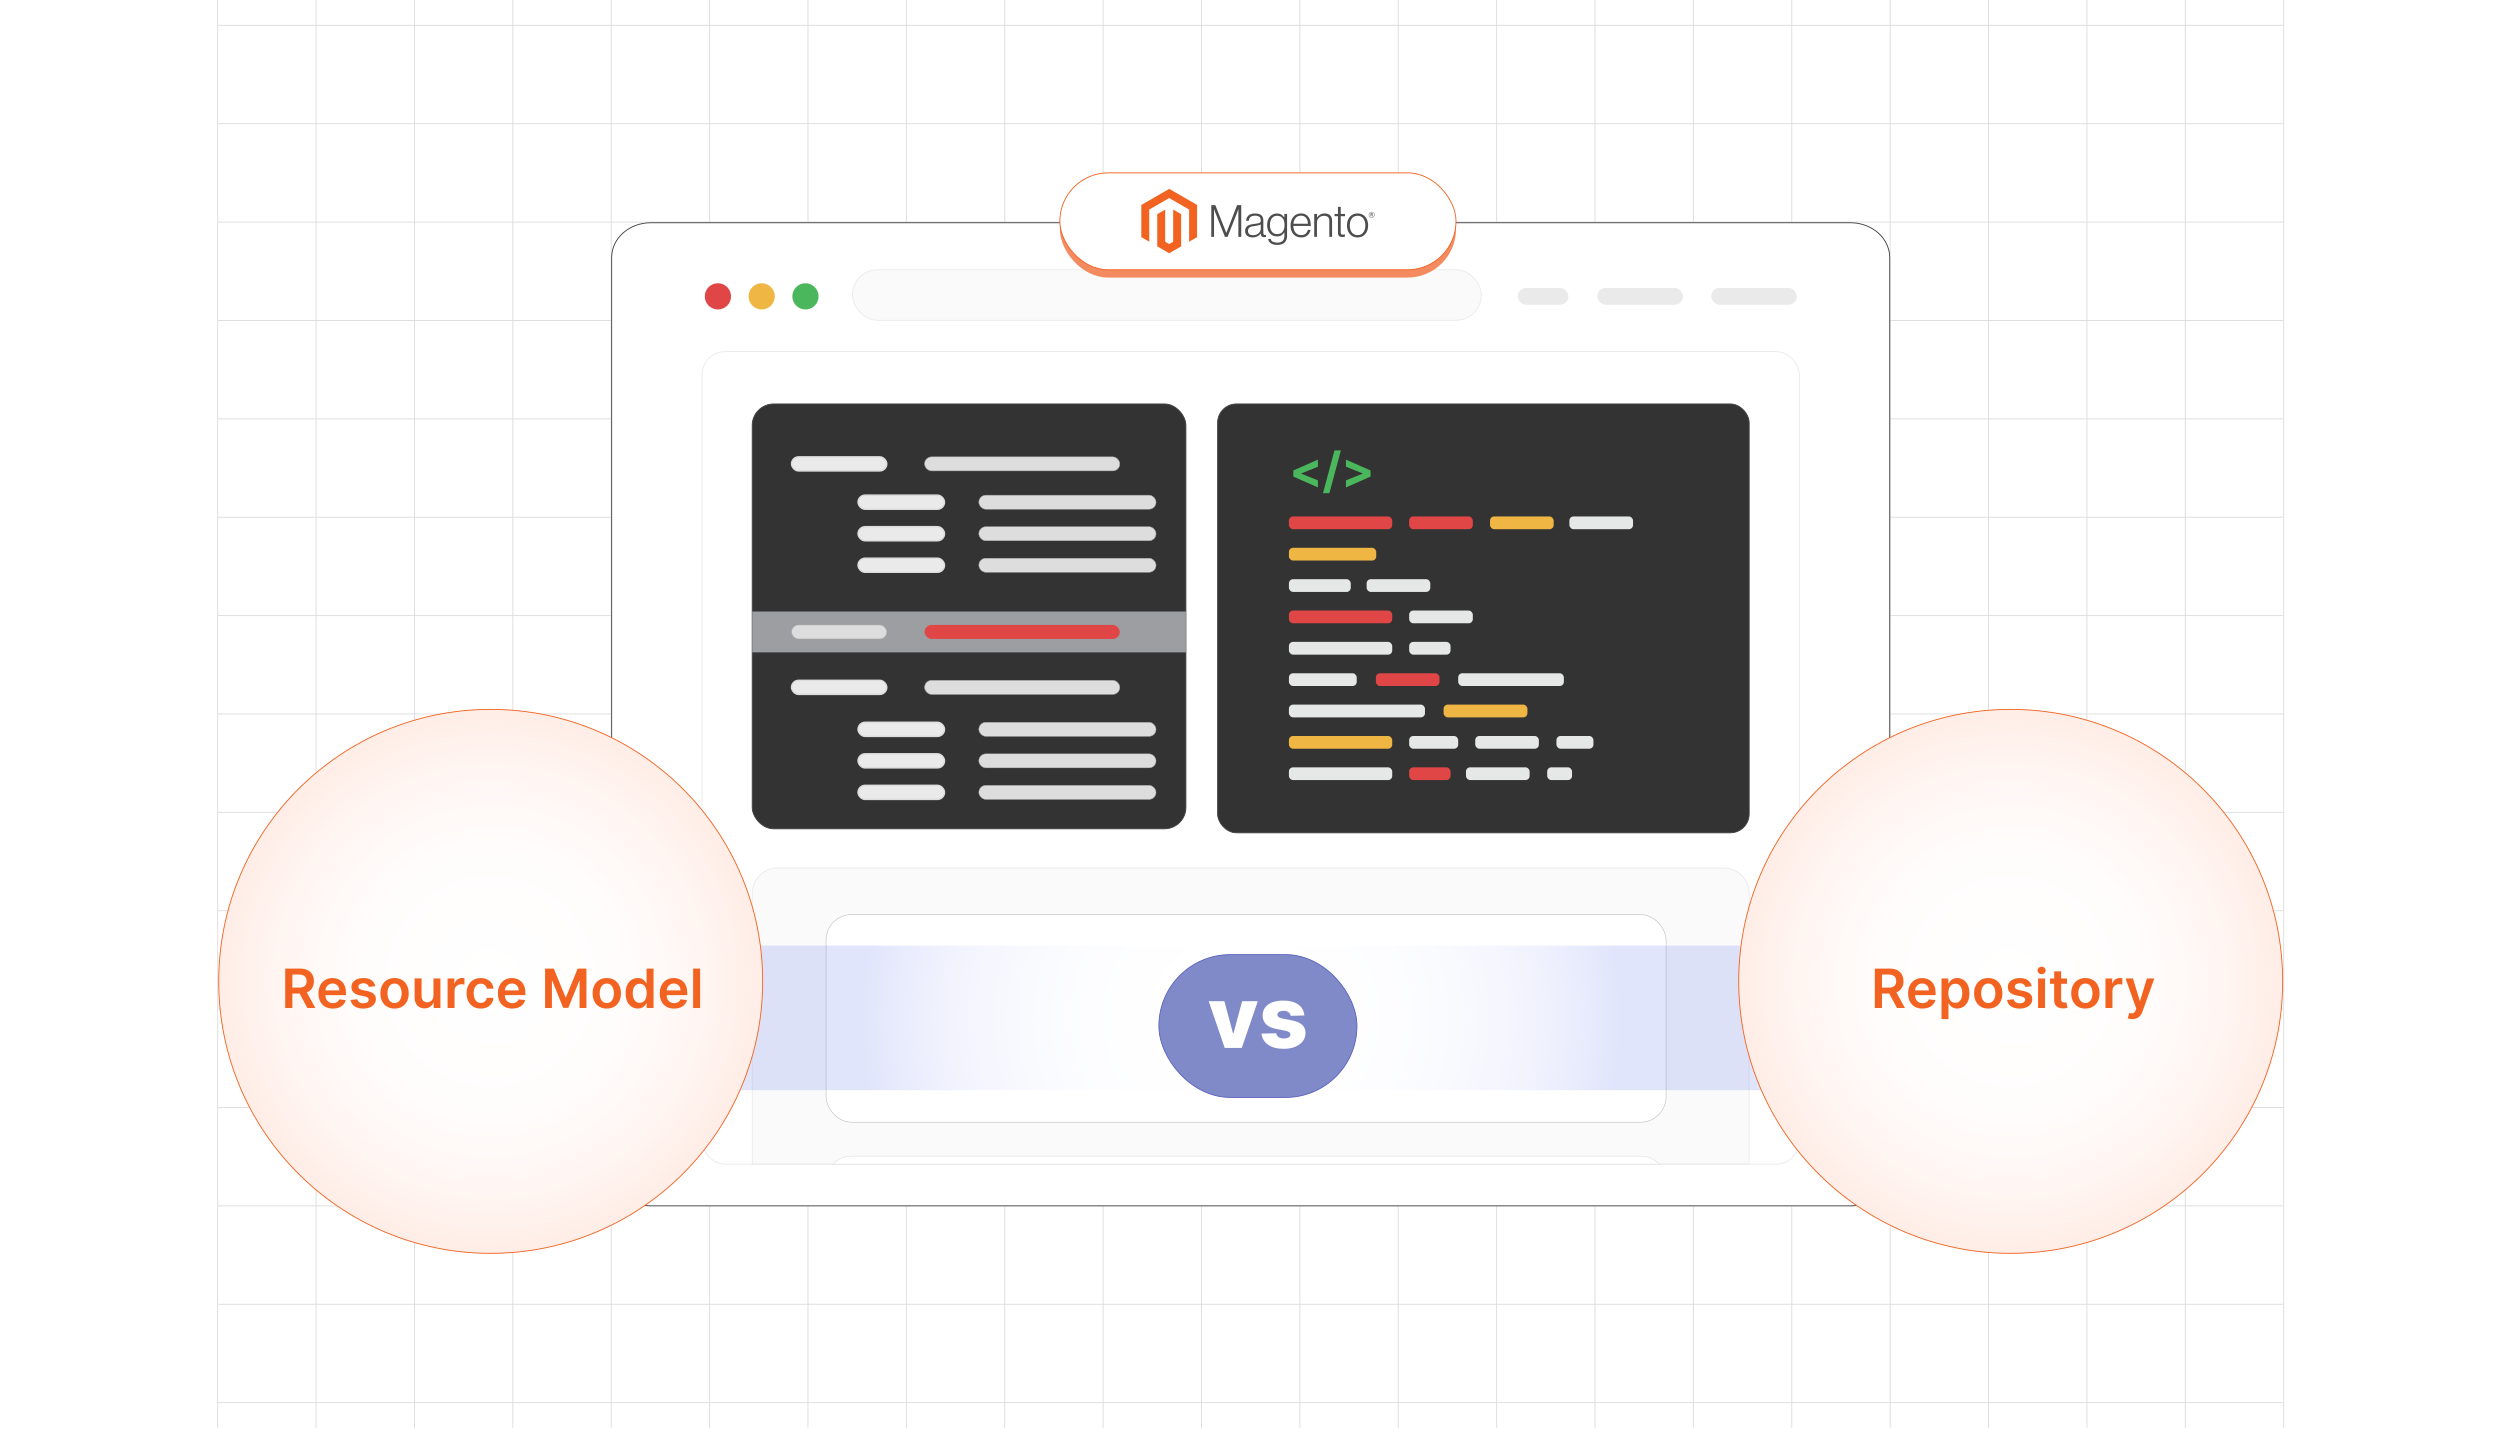 <?xml version="1.0" encoding="UTF-8"?><svg id="Layer_1" xmlns="http://www.w3.org/2000/svg" xmlns:xlink="http://www.w3.org/1999/xlink" viewBox="0 0 350 200"><defs><clipPath id="clippath"><rect y="-.106" width="350" height="200" fill="none" stroke-width="0"/></clipPath><clipPath id="clippath-1"><rect x="-78" y="-1.2" width="506" height="202.4" fill="none" stroke-width="0"/></clipPath><radialGradient id="radial-gradient" cx="181.673" cy="142.504" fx="181.673" fy="142.504" r="50.777" gradientTransform="translate(-16.989) scale(1.05 1)" gradientUnits="userSpaceOnUse"><stop offset="0" stop-color="#fff"/><stop offset=".261" stop-color="#fcfcfe"/><stop offset=".428" stop-color="#f3f5fd"/><stop offset=".568" stop-color="#e4e8fb"/><stop offset=".694" stop-color="#d0d6f9"/><stop offset=".809" stop-color="#b5bef6"/><stop offset=".916" stop-color="#94a2f2"/><stop offset="1" stop-color="#7587ef"/></radialGradient><radialGradient id="radial-gradient-2" cx="68.698" cy="137.391" fx="68.698" fy="137.391" r="38.077" gradientUnits="userSpaceOnUse"><stop offset="0" stop-color="#fff"/><stop offset=".466" stop-color="#fffdfc"/><stop offset=".763" stop-color="#fff6f3"/><stop offset="1" stop-color="#ffede6"/></radialGradient><radialGradient id="radial-gradient-3" cx="281.496" fx="281.496" xlink:href="#radial-gradient-2"/><filter id="drop-shadow-1" filterUnits="userSpaceOnUse"><feOffset dx="1.012" dy="1.012"/><feGaussianBlur result="blur" stdDeviation="1.518"/><feFlood flood-color="#333" flood-opacity=".07"/><feComposite in2="blur" operator="in"/><feComposite in="SourceGraphic"/></filter><filter id="drop-shadow-2" filterUnits="userSpaceOnUse"><feOffset dx="1.012" dy="1.012"/><feGaussianBlur result="blur-2" stdDeviation="1.518"/><feFlood flood-color="#333" flood-opacity=".07"/><feComposite in2="blur-2" operator="in"/><feComposite in="SourceGraphic"/></filter></defs><g clip-path="url(#clippath)"><rect width="350" height="200" fill="#fff" stroke-width="0"/><g clip-path="url(#clippath-1)"><rect x="-77.903" y="-1.242" width="506" height="202.4" fill="#fff" stroke-width="0"/><rect x="30.477" y="-10.226" width="289.24" height="220.368" fill="none" stroke="#dbdcdd" stroke-miterlimit="10" stroke-width=".127"/><line x1="30.479" y1="196.37" x2="319.717" y2="196.37" fill="none" stroke="#dbdcdd" stroke-miterlimit="10" stroke-width=".127"/><line x1="30.479" y1="182.597" x2="319.717" y2="182.597" fill="none" stroke="#dbdcdd" stroke-miterlimit="10" stroke-width=".127"/><line x1="30.479" y1="168.823" x2="319.717" y2="168.823" fill="none" stroke="#dbdcdd" stroke-miterlimit="10" stroke-width=".127"/><line x1="30.479" y1="155.05" x2="319.717" y2="155.05" fill="none" stroke="#dbdcdd" stroke-miterlimit="10" stroke-width=".127"/><line x1="30.479" y1="141.277" x2="319.717" y2="141.277" fill="none" stroke="#dbdcdd" stroke-miterlimit="10" stroke-width=".127"/><line x1="30.479" y1="127.504" x2="319.717" y2="127.504" fill="none" stroke="#dbdcdd" stroke-miterlimit="10" stroke-width=".127"/><line x1="30.479" y1="113.731" x2="319.717" y2="113.731" fill="none" stroke="#dbdcdd" stroke-miterlimit="10" stroke-width=".127"/><line x1="30.479" y1="99.957" x2="319.717" y2="99.957" fill="none" stroke="#dbdcdd" stroke-miterlimit="10" stroke-width=".127"/><line x1="30.479" y1="86.184" x2="319.717" y2="86.184" fill="none" stroke="#dbdcdd" stroke-miterlimit="10" stroke-width=".127"/><line x1="30.479" y1="72.411" x2="319.717" y2="72.411" fill="none" stroke="#dbdcdd" stroke-miterlimit="10" stroke-width=".127"/><line x1="30.479" y1="58.638" x2="319.717" y2="58.638" fill="none" stroke="#dbdcdd" stroke-miterlimit="10" stroke-width=".127"/><line x1="30.479" y1="44.864" x2="319.717" y2="44.864" fill="none" stroke="#dbdcdd" stroke-miterlimit="10" stroke-width=".127"/><line x1="30.479" y1="31.091" x2="319.717" y2="31.091" fill="none" stroke="#dbdcdd" stroke-miterlimit="10" stroke-width=".127"/><line x1="30.479" y1="17.318" x2="319.717" y2="17.318" fill="none" stroke="#dbdcdd" stroke-miterlimit="10" stroke-width=".127"/><line x1="30.479" y1="3.545" x2="319.717" y2="3.545" fill="none" stroke="#dbdcdd" stroke-miterlimit="10" stroke-width=".127"/><polyline points="305.943 210.142 305.943 196.368 305.943 182.595 305.943 168.822 305.943 155.048 305.943 141.275 305.943 127.502 305.943 113.728 305.943 99.955 305.943 86.182 305.943 72.409 305.943 58.635 305.943 44.862 305.943 31.089 305.943 17.315 305.943 3.542 305.943 -10.226" fill="none" stroke="#dbdcdd" stroke-miterlimit="10" stroke-width=".127"/><polyline points="292.17 210.142 292.17 196.368 292.17 182.595 292.17 168.822 292.17 155.048 292.17 141.275 292.17 127.502 292.17 113.728 292.17 99.955 292.17 86.182 292.17 72.409 292.17 58.635 292.17 44.862 292.17 31.089 292.17 17.315 292.17 3.542 292.17 -10.226" fill="none" stroke="#dbdcdd" stroke-miterlimit="10" stroke-width=".127"/><polyline points="278.397 210.142 278.397 196.368 278.397 182.595 278.397 168.822 278.397 155.048 278.397 141.275 278.397 127.502 278.397 113.728 278.397 99.955 278.397 86.182 278.397 72.409 278.397 58.635 278.397 44.862 278.397 31.089 278.397 17.315 278.397 3.542 278.397 -10.226" fill="none" stroke="#dbdcdd" stroke-miterlimit="10" stroke-width=".127"/><polyline points="264.623 210.142 264.623 196.368 264.623 182.595 264.623 168.822 264.623 155.048 264.623 141.275 264.623 127.502 264.623 113.728 264.623 99.955 264.623 86.182 264.623 72.409 264.623 58.635 264.623 44.862 264.623 31.089 264.623 17.315 264.623 3.542 264.623 -10.226" fill="none" stroke="#dbdcdd" stroke-miterlimit="10" stroke-width=".127"/><polyline points="250.85 210.142 250.85 196.368 250.85 182.595 250.85 168.822 250.85 155.048 250.85 141.275 250.85 127.502 250.85 113.728 250.85 99.955 250.85 86.182 250.85 72.409 250.85 58.635 250.85 44.862 250.85 31.089 250.85 17.315 250.85 3.542 250.85 -10.226" fill="none" stroke="#dbdcdd" stroke-miterlimit="10" stroke-width=".127"/><polyline points="237.077 210.142 237.077 196.368 237.077 182.595 237.077 168.822 237.077 155.048 237.077 141.275 237.077 127.502 237.077 113.728 237.077 99.955 237.077 86.182 237.077 72.409 237.077 58.635 237.077 44.862 237.077 31.089 237.077 17.315 237.077 3.542 237.077 -10.226" fill="none" stroke="#dbdcdd" stroke-miterlimit="10" stroke-width=".127"/><polyline points="223.304 210.142 223.304 196.368 223.304 182.595 223.304 168.822 223.304 155.048 223.304 141.275 223.304 127.502 223.304 113.728 223.304 99.955 223.304 86.182 223.304 72.409 223.304 58.635 223.304 44.862 223.304 31.089 223.304 17.315 223.304 3.542 223.304 -10.226" fill="none" stroke="#dbdcdd" stroke-miterlimit="10" stroke-width=".127"/><polyline points="209.53 210.142 209.53 196.368 209.53 182.595 209.53 168.822 209.53 155.048 209.53 141.275 209.53 127.502 209.53 113.728 209.53 99.955 209.53 86.182 209.53 72.409 209.53 58.635 209.53 44.862 209.53 31.089 209.53 17.315 209.53 3.542 209.53 -10.226" fill="none" stroke="#dbdcdd" stroke-miterlimit="10" stroke-width=".127"/><polyline points="195.757 210.142 195.757 196.368 195.757 182.595 195.757 168.822 195.757 155.048 195.757 141.275 195.757 127.502 195.757 113.728 195.757 99.955 195.757 86.182 195.757 72.409 195.757 58.635 195.757 44.862 195.757 31.089 195.757 17.315 195.757 3.542 195.757 -10.226" fill="none" stroke="#dbdcdd" stroke-miterlimit="10" stroke-width=".127"/><polyline points="181.984 210.142 181.984 196.368 181.984 182.595 181.984 168.822 181.984 155.048 181.984 141.275 181.984 127.502 181.984 113.728 181.984 99.955 181.984 86.182 181.984 72.409 181.984 58.635 181.984 44.862 181.984 31.089 181.984 17.315 181.984 3.542 181.984 -10.226" fill="none" stroke="#dbdcdd" stroke-miterlimit="10" stroke-width=".127"/><polyline points="168.21 210.142 168.21 196.368 168.21 182.595 168.21 168.822 168.21 155.048 168.21 141.275 168.21 127.502 168.21 113.728 168.21 99.955 168.21 86.182 168.21 72.409 168.21 58.635 168.21 44.862 168.21 31.089 168.21 17.315 168.21 3.542 168.21 -10.226" fill="none" stroke="#dbdcdd" stroke-miterlimit="10" stroke-width=".127"/><polyline points="154.437 210.142 154.437 196.368 154.437 182.595 154.437 168.822 154.437 155.048 154.437 141.275 154.437 127.502 154.437 113.728 154.437 99.955 154.437 86.182 154.437 72.409 154.437 58.635 154.437 44.862 154.437 31.089 154.437 17.315 154.437 3.542 154.437 -10.226" fill="none" stroke="#dbdcdd" stroke-miterlimit="10" stroke-width=".127"/><polyline points="140.664 210.142 140.664 196.368 140.664 182.595 140.664 168.822 140.664 155.048 140.664 141.275 140.664 127.502 140.664 113.728 140.664 99.955 140.664 86.182 140.664 72.409 140.664 58.635 140.664 44.862 140.664 31.089 140.664 17.315 140.664 3.542 140.664 -10.226" fill="none" stroke="#dbdcdd" stroke-miterlimit="10" stroke-width=".127"/><polyline points="126.89 210.142 126.89 196.368 126.89 182.595 126.89 168.822 126.89 155.048 126.89 141.275 126.89 127.502 126.89 113.728 126.89 99.955 126.89 86.182 126.89 72.409 126.89 58.635 126.89 44.862 126.89 31.089 126.89 17.315 126.89 3.542 126.89 -10.226" fill="none" stroke="#dbdcdd" stroke-miterlimit="10" stroke-width=".127"/><polyline points="113.117 210.142 113.117 196.368 113.117 182.595 113.117 168.822 113.117 155.048 113.117 141.275 113.117 127.502 113.117 113.728 113.117 99.955 113.117 86.182 113.117 72.409 113.117 58.635 113.117 44.862 113.117 31.089 113.117 17.315 113.117 3.542 113.117 -10.226" fill="none" stroke="#dbdcdd" stroke-miterlimit="10" stroke-width=".127"/><polyline points="99.344 210.142 99.344 196.368 99.344 182.595 99.344 168.822 99.344 155.048 99.344 141.275 99.344 127.502 99.344 113.728 99.344 99.955 99.344 86.182 99.344 72.409 99.344 58.635 99.344 44.862 99.344 31.089 99.344 17.315 99.344 3.542 99.344 -10.226" fill="none" stroke="#dbdcdd" stroke-miterlimit="10" stroke-width=".127"/><polyline points="85.57 210.142 85.57 196.368 85.57 182.595 85.57 168.822 85.57 155.048 85.57 141.275 85.57 127.502 85.57 113.728 85.57 99.955 85.57 86.182 85.57 72.409 85.57 58.635 85.57 44.862 85.57 31.089 85.57 17.315 85.57 3.542 85.57 -10.226" fill="none" stroke="#dbdcdd" stroke-miterlimit="10" stroke-width=".127"/><polyline points="71.797 210.142 71.797 196.368 71.797 182.595 71.797 168.822 71.797 155.048 71.797 141.275 71.797 127.502 71.797 113.728 71.797 99.955 71.797 86.182 71.797 72.409 71.797 58.635 71.797 44.862 71.797 31.089 71.797 17.315 71.797 3.542 71.797 -10.226" fill="none" stroke="#dbdcdd" stroke-miterlimit="10" stroke-width=".127"/><polyline points="58.024 210.142 58.024 196.368 58.024 182.595 58.024 168.822 58.024 155.048 58.024 141.275 58.024 127.502 58.024 113.728 58.024 99.955 58.024 86.182 58.024 72.409 58.024 58.635 58.024 44.862 58.024 31.089 58.024 17.315 58.024 3.542 58.024 -10.226" fill="none" stroke="#dbdcdd" stroke-miterlimit="10" stroke-width=".127"/><polyline points="44.25 210.142 44.25 196.368 44.25 182.595 44.25 168.822 44.25 155.048 44.25 141.275 44.25 127.502 44.25 113.728 44.25 99.955 44.25 86.182 44.25 72.409 44.25 58.635 44.25 44.862 44.25 31.089 44.25 17.315 44.25 3.542 44.25 -10.226" fill="none" stroke="#dbdcdd" stroke-miterlimit="10" stroke-width=".127"/><path d="M264.562,36.057v127.886c0,.783-.212,1.528-.592,2.186-.893,1.598-2.749,2.687-4.906,2.687H91.121c-3.032,0-5.489-2.178-5.489-4.873V36.057c0-2.695,2.457-4.873,5.489-4.873h167.943c.619,0,1.22.094,1.777.266,1.37.407,2.493,1.285,3.129,2.413.38.658.592,1.402.592,2.194Z" fill="#fff" stroke="#414042" stroke-miterlimit="10" stroke-width=".127"/><circle cx="100.508" cy="41.491" r="1.837" fill="#e04646" stroke-width="0"/><circle cx="106.636" cy="41.491" r="1.837" fill="#efb643" stroke-width="0"/><circle cx="112.764" cy="41.491" r="1.837" fill="#4ab75d" stroke-width="0"/><rect x="212.487" y="40.308" width="7.096" height="2.365" rx="1.183" ry="1.183" fill="#eaeaea" stroke-width="0"/><rect x="223.623" y="40.308" width="11.994" height="2.365" rx="1.183" ry="1.183" fill="#eaeaea" stroke-width="0"/><rect x="239.568" y="40.308" width="11.994" height="2.365" rx="1.183" ry="1.183" fill="#eaeaea" stroke-width="0"/><rect x="170.468" y="56.554" width="74.413" height="60.036" rx="2.635" ry="2.635" fill="#333" stroke="#414042" stroke-miterlimit="10" stroke-width=".127"/><rect x="180.448" y="72.304" width="14.464" height="1.786" rx=".581" ry=".581" fill="#e04646" stroke-width="0"/><rect x="197.283" y="72.304" width="8.911" height="1.786" rx=".581" ry=".581" fill="#e04646" stroke-width="0"/><rect x="208.603" y="72.304" width="8.911" height="1.786" rx=".581" ry=".581" fill="#efb643" stroke-width="0"/><rect x="219.714" y="72.304" width="8.911" height="1.786" rx=".581" ry=".581" fill="#e6e7e7" stroke-width="0"/><rect x="180.448" y="76.694" width="12.227" height="1.786" rx=".581" ry=".581" fill="#efb643" stroke-width="0"/><rect x="180.448" y="81.084" width="8.658" height="1.786" rx=".581" ry=".581" fill="#e6e7e7" stroke-width="0"/><rect x="191.328" y="81.084" width="8.911" height="1.786" rx=".581" ry=".581" fill="#e6e7e7" stroke-width="0"/><rect x="180.448" y="85.475" width="14.464" height="1.786" rx=".581" ry=".581" fill="#e04646" stroke-width="0"/><rect x="197.283" y="85.475" width="8.911" height="1.786" rx=".581" ry=".581" fill="#e6e7e7" stroke-width="0"/><rect x="180.448" y="89.865" width="14.464" height="1.786" rx=".581" ry=".581" fill="#e6e7e7" stroke-width="0"/><rect x="197.283" y="89.865" width="5.793" height="1.786" rx=".581" ry=".581" fill="#e6e7e7" stroke-width="0"/><rect x="180.448" y="94.255" width="9.495" height="1.786" rx=".581" ry=".581" fill="#e6e7e7" stroke-width="0"/><rect x="192.623" y="94.255" width="8.911" height="1.786" rx=".581" ry=".581" fill="#e04646" stroke-width="0"/><rect x="204.148" y="94.255" width="14.793" height="1.786" rx=".581" ry=".581" fill="#e6e7e7" stroke-width="0"/><rect x="180.448" y="98.646" width="19.05" height="1.786" rx=".581" ry=".581" fill="#e6e7e7" stroke-width="0"/><rect x="202.103" y="98.646" width="11.737" height="1.786" rx=".581" ry=".581" fill="#efb643" stroke-width="0"/><rect x="180.448" y="103.036" width="14.464" height="1.786" rx=".581" ry=".581" fill="#efb643" stroke-width="0"/><rect x="197.283" y="103.036" width="6.865" height="1.786" rx=".581" ry=".581" fill="#e6e7e7" stroke-width="0"/><rect x="206.532" y="103.036" width="8.911" height="1.786" rx=".581" ry=".581" fill="#e6e7e7" stroke-width="0"/><rect x="217.901" y="103.036" width="5.182" height="1.786" rx=".581" ry=".581" fill="#e6e7e7" stroke-width="0"/><rect x="180.448" y="107.426" width="14.464" height="1.786" rx=".581" ry=".581" fill="#e6e7e7" stroke-width="0"/><rect x="197.283" y="107.426" width="5.793" height="1.786" rx=".581" ry=".581" fill="#e04646" stroke-width="0"/><rect x="205.237" y="107.426" width="8.911" height="1.786" rx=".581" ry=".581" fill="#e6e7e7" stroke-width="0"/><rect x="216.607" y="107.426" width="3.479" height="1.786" rx=".581" ry=".581" fill="#e6e7e7" stroke-width="0"/><path d="M181.067,66.724v-.86l3.442-1.516v.99l-2.356.946.032-.051v.122l-.032-.051,2.356.946v.99l-3.442-1.516Z" fill="#4ab75d" stroke-width="0"/><path d="M187.726,63.054l-1.614,5.995h-.896l1.613-5.995h.897Z" fill="#4ab75d" stroke-width="0"/><path d="M191.874,66.724l-3.442,1.516v-.99l2.357-.946-.032.051v-.122l.032.051-2.357-.946v-.99l3.442,1.516v.86Z" fill="#4ab75d" stroke-width="0"/><rect x="105.311" y="56.554" width="60.714" height="59.479" rx="3.008" ry="3.008" fill="#333" stroke="#414042" stroke-miterlimit="10" stroke-width=".127"/><rect x="105.311" y="85.613" width="60.714" height="5.721" fill="#9c9ea1" stroke-width="0"/><rect x="110.82" y="63.962" width="13.323" height="1.963" rx=".982" ry=".982" fill="#eaeaea" stroke="#ddd" stroke-miterlimit="10" stroke-width=".214"/><rect x="129.444" y="63.962" width="27.325" height="1.963" rx=".982" ry=".982" fill="#ddd" stroke="#aaa" stroke-miterlimit="10" stroke-width=".068"/><rect x="110.82" y="95.248" width="13.323" height="1.963" rx=".982" ry=".982" fill="#eaeaea" stroke="#ddd" stroke-miterlimit="10" stroke-width=".214"/><rect x="129.444" y="95.248" width="27.325" height="1.963" rx=".982" ry=".982" fill="#ddd" stroke="#aaa" stroke-miterlimit="10" stroke-width=".068"/><rect x="110.82" y="87.492" width="13.323" height="1.963" rx=".982" ry=".982" fill="#ddd" stroke="#aaa" stroke-miterlimit="10" stroke-width=".064"/><rect x="129.444" y="87.492" width="27.325" height="1.963" rx=".982" ry=".982" fill="#e04646" stroke-width="0"/><rect x="120.132" y="69.326" width="12.094" height="1.963" rx=".982" ry=".982" fill="#eaeaea" stroke="#ddd" stroke-miterlimit="10" stroke-width=".214"/><rect x="137.039" y="69.326" width="24.805" height="1.963" rx=".982" ry=".982" fill="#ddd" stroke="#aaa" stroke-miterlimit="10" stroke-width=".064"/><rect x="120.132" y="73.74" width="12.094" height="1.963" rx=".982" ry=".982" fill="#eaeaea" stroke="#ddd" stroke-miterlimit="10" stroke-width=".214"/><rect x="137.039" y="73.74" width="24.805" height="1.963" rx=".982" ry=".982" fill="#ddd" stroke="#aaa" stroke-miterlimit="10" stroke-width=".064"/><rect x="120.132" y="78.153" width="12.094" height="1.963" rx=".982" ry=".982" fill="#eaeaea" stroke="#ddd" stroke-miterlimit="10" stroke-width=".214"/><rect x="137.039" y="78.153" width="24.805" height="1.963" rx=".982" ry=".982" fill="#ddd" stroke="#aaa" stroke-miterlimit="10" stroke-width=".064"/><rect x="120.132" y="101.125" width="12.094" height="1.963" rx=".982" ry=".982" fill="#eaeaea" stroke="#ddd" stroke-miterlimit="10" stroke-width=".214"/><rect x="137.039" y="101.125" width="24.805" height="1.963" rx=".982" ry=".982" fill="#ddd" stroke="#aaa" stroke-miterlimit="10" stroke-width=".064"/><rect x="120.132" y="105.538" width="12.094" height="1.963" rx=".982" ry=".982" fill="#eaeaea" stroke="#ddd" stroke-miterlimit="10" stroke-width=".214"/><rect x="137.039" y="105.538" width="24.805" height="1.963" rx=".982" ry=".982" fill="#ddd" stroke="#aaa" stroke-miterlimit="10" stroke-width=".064"/><rect x="120.132" y="109.951" width="12.094" height="1.963" rx=".982" ry=".982" fill="#eaeaea" stroke="#ddd" stroke-miterlimit="10" stroke-width=".214"/><rect x="137.039" y="109.951" width="24.805" height="1.963" rx=".982" ry=".982" fill="#ddd" stroke="#aaa" stroke-miterlimit="10" stroke-width=".064"/><path d="M244.879,125.079v37.909H105.315v-37.909c0-1.97,1.589-3.559,3.559-3.559h132.445c1.97,0,3.559,1.589,3.559,3.559Z" fill="#fafafa" stroke="#eaeaea" stroke-miterlimit="10" stroke-width=".127"/><rect x="115.65" y="128.043" width="117.6" height="29.064" rx="3.559" ry="3.559" fill="#fff" stroke="#b1b3b5" stroke-miterlimit="10" stroke-width=".071"/><path d="M232.284,162.988h-115.67c.027-.035.053-.062.08-.089.639-.648,1.536-1.047,2.512-1.047h110.487c1.021,0,1.953.435,2.592,1.136Z" fill="#fff" stroke="#b1b3b5" stroke-miterlimit="10" stroke-width=".035"/><rect x="98.276" y="49.226" width="153.641" height="113.762" rx="3.248" ry="3.248" fill="none" stroke="#eaeaea" stroke-miterlimit="10" stroke-width=".127"/><rect x="119.34" y="37.762" width="88.044" height="7.084" rx="3.542" ry="3.542" fill="#fafafa" stroke="#eaeaea" stroke-miterlimit="10" stroke-width=".127"/><rect x="99.1" y="132.384" width="149.27" height="20.24" fill="url(#radial-gradient)" opacity=".22" stroke-width="0"/><circle cx="68.698" cy="137.391" r="38.077" fill="url(#radial-gradient-2)" stroke="#f26322" stroke-miterlimit="10" stroke-width=".127"/><path d="M39.93,141.121v-5.52h2.07c.424,0,.78.074,1.069.221.289.147.507.353.655.619.148.265.223.573.223.926,0,.354-.075.661-.225.92s-.371.46-.662.601-.649.211-1.073.211h-1.475v-.83h1.34c.248,0,.451-.035.609-.104.158-.069.275-.17.352-.304.076-.134.114-.299.114-.495s-.039-.364-.116-.503-.195-.245-.353-.318-.362-.109-.612-.109h-.916v4.685h-1ZM42.782,138.62l1.367,2.502h-1.116l-1.342-2.502h1.091Z" fill="#f26322" stroke-width="0"/><path d="M46.598,141.202c-.415,0-.773-.087-1.074-.26-.301-.173-.533-.419-.694-.739-.162-.319-.243-.695-.243-1.128,0-.426.082-.8.244-1.123.163-.322.39-.574.683-.754.293-.181.637-.271,1.032-.271.255,0,.497.041.724.123.227.082.428.208.604.379.175.17.313.388.414.651s.151.576.151.939v.299h-3.393v-.658h2.458c-.002-.186-.042-.353-.121-.5s-.19-.262-.331-.346c-.141-.085-.305-.127-.492-.127-.199,0-.374.048-.525.144s-.269.222-.352.377c-.084.155-.126.326-.128.511v.574c0,.241.044.447.132.619.088.172.211.303.369.394s.343.136.555.136c.142,0,.271-.02.385-.06.115-.041.215-.1.299-.179s.148-.177.191-.294l.911.102c-.058.241-.167.451-.328.629s-.366.317-.616.415c-.25.098-.536.147-.857.147Z" fill="#f26322" stroke-width="0"/><path d="M52.536,138.075l-.89.097c-.025-.09-.068-.174-.13-.253s-.145-.143-.249-.191c-.104-.048-.232-.073-.383-.073-.203,0-.373.044-.511.132-.137.088-.205.202-.204.342-.002.12.043.218.134.293.09.076.241.138.451.186l.707.151c.392.085.683.219.875.402s.288.423.29.72c-.002.26-.078.49-.228.689-.15.199-.358.353-.624.465-.266.111-.571.168-.916.168-.507,0-.915-.106-1.224-.32-.309-.213-.493-.51-.553-.891l.952-.092c.043.187.135.328.275.423s.322.143.547.143c.231,0,.418-.048.559-.143s.211-.213.211-.353c0-.119-.045-.216-.136-.294-.09-.077-.231-.136-.421-.178l-.707-.148c-.397-.083-.691-.222-.881-.419s-.285-.446-.283-.748c-.002-.255.068-.477.209-.664.141-.188.337-.334.59-.437.252-.103.544-.155.875-.155.485,0,.867.103,1.147.31.28.206.453.486.519.838Z" fill="#f26322" stroke-width="0"/><path d="M55.237,141.202c-.404,0-.754-.089-1.051-.267-.296-.178-.526-.427-.689-.747s-.244-.693-.244-1.121.082-.802.244-1.124.392-.571.689-.75c.297-.178.647-.267,1.051-.267s.755.089,1.051.267c.296.178.526.428.689.75s.244.696.244,1.124-.082.801-.244,1.121-.392.569-.689.747-.647.267-1.051.267ZM55.242,140.421c.219,0,.402-.06.55-.182.147-.121.257-.284.33-.489.073-.205.109-.433.109-.685,0-.253-.037-.483-.109-.689s-.183-.37-.33-.492c-.147-.122-.331-.183-.55-.183-.225,0-.411.061-.559.183-.148.123-.259.287-.332.492s-.109.435-.109.689c0,.252.037.48.109.685.073.205.183.368.332.489.148.122.335.182.559.182Z" fill="#f26322" stroke-width="0"/><path d="M60.684,139.38v-2.399h.976v4.14h-.946v-.736h-.043c-.093.232-.247.421-.46.569s-.475.221-.786.221c-.272,0-.511-.06-.718-.182-.207-.122-.37-.298-.486-.531-.117-.232-.175-.514-.175-.845v-2.636h.976v2.485c0,.262.072.471.216.625.144.155.332.232.566.232.144,0,.283-.035.417-.105.135-.07.246-.175.333-.314.087-.139.131-.314.131-.524Z" fill="#f26322" stroke-width="0"/><path d="M62.662,141.121v-4.14h.946v.69h.043c.075-.239.205-.423.389-.554s.395-.195.632-.195c.054,0,.114.002.182.007.067.004.123.011.169.02v.897c-.041-.014-.106-.027-.195-.039s-.175-.018-.257-.018c-.178,0-.337.039-.478.115s-.252.182-.333.316c-.081.135-.121.29-.121.466v2.434h-.976Z" fill="#f26322" stroke-width="0"/><path d="M67.306,141.202c-.413,0-.768-.091-1.063-.273-.295-.182-.522-.433-.682-.753s-.239-.69-.239-1.109c0-.42.081-.792.243-1.115.162-.322.391-.574.686-.754.295-.181.645-.271,1.05-.271.336,0,.634.061.894.185s.467.296.621.52c.155.224.243.485.264.783h-.933c-.038-.2-.127-.366-.268-.5s-.329-.201-.565-.201c-.2,0-.375.053-.526.16s-.268.26-.352.46c-.084.2-.126.439-.126.717,0,.282.042.524.124.726s.199.358.349.466c.15.109.327.163.53.163.144,0,.273-.027.387-.082.114-.055.209-.134.287-.239.077-.104.13-.231.159-.38h.933c-.023.293-.109.552-.259.778-.149.225-.352.401-.609.528-.257.127-.559.19-.906.19Z" fill="#f26322" stroke-width="0"/><path d="M71.715,141.202c-.415,0-.773-.087-1.074-.26-.301-.173-.533-.419-.694-.739-.162-.319-.243-.695-.243-1.128,0-.426.082-.8.244-1.123.163-.322.39-.574.683-.754.293-.181.637-.271,1.032-.271.255,0,.497.041.724.123.227.082.428.208.604.379.175.17.313.388.414.651s.151.576.151.939v.299h-3.393v-.658h2.458c-.002-.186-.042-.353-.121-.5s-.19-.262-.331-.346c-.141-.085-.305-.127-.492-.127-.199,0-.374.048-.525.144s-.269.222-.352.377c-.084.155-.126.326-.128.511v.574c0,.241.044.447.132.619.088.172.211.303.369.394s.343.136.555.136c.142,0,.271-.02.385-.06.115-.041.215-.1.299-.179s.148-.177.191-.294l.911.102c-.058.241-.167.451-.328.629s-.366.317-.616.415c-.25.098-.536.147-.857.147Z" fill="#f26322" stroke-width="0"/><path d="M76.308,135.601h1.224l1.639,4h.065l1.639-4h1.224v5.52h-.96v-3.792h-.051l-1.525,3.776h-.717l-1.525-3.784h-.051v3.8h-.96v-5.52Z" fill="#f26322" stroke-width="0"/><path d="M84.949,141.202c-.404,0-.754-.089-1.051-.267-.296-.178-.526-.427-.689-.747s-.244-.693-.244-1.121.082-.802.244-1.124.392-.571.689-.75c.297-.178.647-.267,1.051-.267s.755.089,1.051.267c.296.178.526.428.689.75s.244.696.244,1.124-.082.801-.244,1.121-.392.569-.689.747-.647.267-1.051.267ZM84.955,140.421c.219,0,.402-.06.55-.182.147-.121.257-.284.33-.489.073-.205.109-.433.109-.685,0-.253-.037-.483-.109-.689s-.183-.37-.33-.492c-.147-.122-.331-.183-.55-.183-.225,0-.411.061-.559.183-.148.123-.259.287-.332.492s-.109.435-.109.689c0,.252.037.48.109.685.073.205.183.368.332.489.148.122.335.182.559.182Z" fill="#f26322" stroke-width="0"/><path d="M89.294,141.194c-.325,0-.616-.084-.873-.251-.257-.168-.46-.41-.609-.728-.149-.318-.224-.704-.224-1.159,0-.46.076-.849.228-1.166.152-.317.357-.557.616-.72.259-.163.547-.244.865-.244.242,0,.442.041.598.123.156.082.28.18.372.294.092.114.163.221.213.322h.041v-2.064h.978v5.52h-.96v-.652h-.059c-.05.101-.123.207-.218.319s-.221.208-.377.287-.353.119-.59.119ZM89.566,140.394c.206,0,.382-.056.528-.169.145-.112.256-.269.332-.471.075-.201.113-.435.113-.703,0-.268-.037-.5-.112-.698-.074-.198-.184-.351-.329-.461-.144-.109-.322-.165-.532-.165-.218,0-.399.057-.544.17s-.255.27-.329.469c-.074.199-.11.427-.11.685,0,.259.037.489.112.691s.185.361.332.477c.146.116.327.174.54.174Z" fill="#f26322" stroke-width="0"/><path d="M94.374,141.202c-.415,0-.773-.087-1.074-.26-.301-.173-.533-.419-.694-.739-.162-.319-.243-.695-.243-1.128,0-.426.082-.8.244-1.123.163-.322.39-.574.683-.754.293-.181.637-.271,1.032-.271.255,0,.497.041.724.123.227.082.428.208.604.379.175.17.313.388.414.651s.151.576.151.939v.299h-3.393v-.658h2.458c-.002-.186-.042-.353-.121-.5s-.19-.262-.331-.346c-.141-.085-.305-.127-.492-.127-.199,0-.374.048-.525.144s-.269.222-.352.377c-.084.155-.126.326-.128.511v.574c0,.241.044.447.132.619.088.172.211.303.369.394s.343.136.555.136c.142,0,.271-.02.385-.06.115-.041.215-.1.299-.179s.148-.177.191-.294l.911.102c-.058.241-.167.451-.328.629s-.366.317-.616.415c-.25.098-.536.147-.857.147Z" fill="#f26322" stroke-width="0"/><path d="M98.016,135.601v5.52h-.976v-5.52h.976Z" fill="#f26322" stroke-width="0"/><circle cx="281.496" cy="137.391" r="38.077" fill="url(#radial-gradient-3)" stroke="#f26322" stroke-miterlimit="10" stroke-width=".127"/><path d="M262.476,141.121v-5.52h2.069c.424,0,.78.074,1.069.221.288.147.506.353.654.619.148.265.223.573.223.926,0,.354-.075.661-.226.92-.149.26-.37.46-.661.601s-.648.211-1.073.211h-1.474v-.83h1.339c.248,0,.451-.035.609-.104.158-.069.275-.17.352-.304.077-.134.115-.299.115-.495s-.039-.364-.116-.503-.195-.245-.353-.318-.361-.109-.611-.109h-.917v4.685h-.999ZM265.327,138.62l1.366,2.502h-1.116l-1.342-2.502h1.092Z" fill="#f26322" stroke-width="0"/><path d="M269.144,141.202c-.415,0-.773-.087-1.074-.26s-.532-.419-.693-.739c-.162-.319-.243-.695-.243-1.128,0-.426.081-.8.244-1.123.162-.322.391-.574.684-.754.293-.181.637-.271,1.032-.271.255,0,.496.041.724.123.228.082.429.208.604.379.175.17.314.388.414.651s.15.576.15.939v.299h-3.394v-.658h2.459c-.002-.186-.043-.353-.122-.5s-.189-.262-.33-.346c-.141-.085-.305-.127-.491-.127-.2,0-.375.048-.526.144-.15.096-.268.222-.352.377-.083.155-.126.326-.128.511v.574c0,.241.044.447.132.619.088.172.211.303.369.394s.344.136.556.136c.142,0,.271-.02.386-.06.114-.041.214-.1.299-.179.084-.079.148-.177.191-.294l.911.102c-.058.241-.167.451-.328.629-.16.179-.365.317-.615.415-.25.098-.535.147-.857.147Z" fill="#f26322" stroke-width="0"/><path d="M271.809,142.674v-5.693h.96v.685h.057c.05-.101.121-.208.213-.322.092-.114.216-.212.372-.294.156-.082.355-.123.599-.123.319,0,.608.081.866.244.258.163.463.403.614.72.152.317.228.706.228,1.166,0,.455-.074.841-.224,1.159-.148.318-.352.56-.608.728-.258.167-.549.251-.874.251-.237,0-.434-.04-.59-.119s-.282-.175-.376-.287c-.095-.112-.168-.219-.22-.319h-.041v2.205h-.976ZM272.766,139.051c0,.268.038.502.114.703.077.202.188.358.332.471s.32.169.527.169c.215,0,.396-.058.541-.174.145-.116.256-.275.33-.477.075-.202.112-.433.112-.691,0-.257-.037-.485-.11-.685-.074-.2-.184-.356-.329-.469s-.327-.17-.544-.17c-.209,0-.386.055-.531.165-.145.11-.256.263-.33.461-.075.198-.112.43-.112.698Z" fill="#f26322" stroke-width="0"/><path d="M278.356,141.202c-.404,0-.755-.089-1.052-.267-.296-.178-.526-.427-.689-.747-.163-.32-.244-.693-.244-1.121s.081-.802.244-1.124c.162-.322.393-.571.689-.75.297-.178.647-.267,1.052-.267s.754.089,1.051.267c.297.178.526.428.689.75.163.322.244.696.244,1.124s-.081.801-.244,1.121c-.162.32-.392.569-.689.747s-.646.267-1.051.267ZM278.361,140.421c.22,0,.402-.06.55-.182.147-.121.258-.284.33-.489.073-.205.109-.433.109-.685,0-.253-.036-.483-.109-.689-.072-.206-.183-.37-.33-.492-.147-.122-.33-.183-.55-.183-.225,0-.411.061-.56.183-.147.123-.259.287-.331.492-.073.206-.109.435-.109.689,0,.252.036.48.109.685.072.205.184.368.331.489.148.122.335.182.56.182Z" fill="#f26322" stroke-width="0"/><path d="M284.437,138.075l-.89.097c-.025-.09-.068-.174-.131-.253-.061-.079-.144-.143-.249-.191-.104-.048-.231-.073-.383-.073-.203,0-.373.044-.511.132-.138.088-.205.202-.203.342-.002.12.042.218.133.293.091.076.241.138.452.186l.706.151c.392.085.683.219.874.402s.288.423.29.72c-.002.26-.078.49-.228.689-.15.199-.358.353-.624.465s-.571.168-.916.168c-.507,0-.915-.106-1.225-.32-.309-.213-.493-.51-.552-.891l.951-.092c.043.187.135.328.274.423.141.095.323.143.548.143.231,0,.418-.048.559-.143.142-.095.212-.213.212-.353,0-.119-.045-.216-.136-.294-.091-.077-.231-.136-.422-.178l-.706-.148c-.398-.083-.691-.222-.882-.419s-.284-.446-.283-.748c-.001-.255.068-.477.209-.664.142-.188.338-.334.591-.437.252-.103.544-.155.874-.155.485,0,.868.103,1.147.31s.452.486.519.838Z" fill="#f26322" stroke-width="0"/><path d="M285.822,136.394c-.155,0-.288-.052-.399-.155-.111-.103-.167-.228-.167-.373,0-.147.056-.273.167-.376s.244-.155.399-.155c.156,0,.289.051.4.155.11.103.165.229.165.376,0,.145-.055.27-.165.373-.111.103-.244.155-.4.155ZM285.331,141.121v-4.14h.976v4.14h-.976Z" fill="#f26322" stroke-width="0"/><path d="M289.376,136.981v.755h-2.38v-.755h2.38ZM287.584,135.989h.976v3.887c0,.131.021.231.06.3.041.069.094.117.16.142.066.025.141.038.222.038.06,0,.117-.004.168-.013.052-.009.091-.017.117-.024l.165.763c-.053.018-.127.038-.223.06-.097.021-.214.034-.352.038-.245.007-.465-.03-.661-.112-.195-.082-.351-.209-.465-.381-.113-.173-.17-.388-.168-.647v-4.048Z" fill="#f26322" stroke-width="0"/><path d="M291.956,141.202c-.404,0-.755-.089-1.052-.267-.296-.178-.526-.427-.689-.747-.163-.32-.244-.693-.244-1.121s.081-.802.244-1.124c.162-.322.393-.571.689-.75.297-.178.647-.267,1.052-.267s.754.089,1.051.267c.297.178.526.428.689.75.163.322.244.696.244,1.124s-.081.801-.244,1.121c-.162.32-.392.569-.689.747s-.646.267-1.051.267ZM291.961,140.421c.22,0,.402-.06.55-.182.147-.121.258-.284.33-.489.073-.205.109-.433.109-.685,0-.253-.036-.483-.109-.689-.072-.206-.183-.37-.33-.492-.147-.122-.33-.183-.55-.183-.225,0-.411.061-.56.183-.147.123-.259.287-.331.492-.073.206-.109.435-.109.689,0,.252.036.48.109.685.072.205.184.368.331.489.148.122.335.182.56.182Z" fill="#f26322" stroke-width="0"/><path d="M294.764,141.121v-4.14h.946v.69h.043c.076-.239.205-.423.39-.554s.395-.195.632-.195c.055,0,.115.002.183.007.067.004.123.011.168.02v.897c-.041-.014-.106-.027-.195-.039s-.175-.018-.258-.018c-.178,0-.337.039-.477.115-.142.076-.253.182-.333.316-.081.135-.122.29-.122.466v2.434h-.976Z" fill="#f26322" stroke-width="0"/><path d="M298.511,142.674c-.133,0-.255-.011-.367-.031s-.202-.044-.269-.071l.227-.76c.142.042.269.061.38.06.111-.002.21-.037.295-.104.086-.067.158-.179.217-.335l.084-.224-1.501-4.227h1.034l.955,3.127h.043l.956-3.127h1.038l-1.657,4.642c-.077.219-.18.407-.308.565s-.283.278-.468.361c-.184.084-.403.126-.659.126Z" fill="#f26322" stroke-width="0"/><g filter="url(#drop-shadow-1)"><rect x="161.235" y="132.637" width="27.723" height="19.987" rx="9.993" ry="9.993" fill="#818ac9" stroke="#5962bd" stroke-miterlimit="10" stroke-width=".127"/><path d="M175.083,139.152l-2.247,6.549h-2.388l-2.243-6.549h2.196l1.207,4.511h.068l1.211-4.511h2.196Z" fill="#fff" stroke-width="0"/><path d="M181.6,141.152l-1.916.051c-.019-.137-.072-.258-.162-.365-.088-.106-.201-.19-.342-.252s-.305-.092-.488-.092c-.242,0-.447.048-.617.145-.168.097-.252.228-.248.392-.004.128.049.239.154.333.107.094.299.169.574.226l1.262.239c.654.125,1.141.333,1.461.623.318.29.48.674.484,1.151-.004.449-.137.84-.4,1.172-.262.333-.621.591-1.076.774s-.975.275-1.56.275c-.935,0-1.672-.192-2.211-.578-.538-.385-.846-.902-.922-1.55l2.059-.051c.045.239.164.421.353.546.191.125.434.188.731.188.266,0,.484-.05.652-.149.166-.099.252-.231.256-.397-.004-.147-.068-.266-.197-.356-.127-.089-.328-.16-.602-.211l-1.143-.217c-.656-.12-1.145-.34-1.467-.663-.321-.323-.48-.734-.477-1.234-.003-.438.114-.812.35-1.123.236-.311.57-.549,1.006-.714.435-.165.947-.247,1.539-.247.887,0,1.586.185,2.098.556.512.371.795.88.85,1.529Z" fill="#fff" stroke-width="0"/></g><g filter="url(#drop-shadow-2)"><rect x="147.364" y="24.279" width="55.466" height="13.57" rx="6.785" ry="6.785" fill="#f48a60" stroke-width="0"/><rect x="147.364" y="23.188" width="55.466" height="13.57" rx="6.785" ry="6.785" fill="#fff" stroke="#f26322" stroke-miterlimit="10" stroke-width=".127"/><polygon points="162.679 25.427 158.771 27.683 158.771 32.189 159.886 32.834 159.879 28.327 162.671 26.715 165.464 28.327 165.464 32.832 166.58 32.189 166.58 27.679 162.679 25.427" fill="#f26322" stroke-width="0"/><polygon points="163.232 32.833 162.675 33.157 162.115 32.836 162.115 28.327 161 28.971 161.002 33.478 162.674 34.444 164.348 33.478 164.348 28.971 163.232 28.327 163.232 32.833" fill="#f26322" stroke-width="0"/><path d="M169.135,27.71l1.534,3.876h.013l1.497-3.876h.584v4.441h-.404v-3.87h-.013c-.021.07-.043.141-.068.211-.021.058-.045.122-.072.192-.027.071-.051.137-.071.199l-1.286,3.268h-.366l-1.299-3.267c-.025-.058-.05-.121-.075-.189-.025-.068-.048-.134-.069-.196-.025-.075-.05-.148-.075-.218h-.013v3.87h-.383v-4.441h.565Z" fill="#4d4d4d" stroke-width="0"/><path d="M176.209,31.867c-.028.008-.056.016-.076.02-.024,0-.044.004-.068.004-.068-.004-.12-.028-.157-.072-.036-.044-.052-.112-.052-.209v-1.745c0-.349-.104-.606-.305-.758-.205-.157-.481-.237-.835-.237-.413,0-.726.096-.935.281-.209.189-.321.437-.341.746h.377c.028-.477.329-.714.903-.714.245,0,.437.052.57.157.132.108.201.269.201.489v.06c0,.084-.016.148-.048.197-.032.048-.08.088-.148.116-.068.028-.157.052-.269.072-.108.016-.241.036-.397.052-.172.02-.345.048-.514.088-.161.036-.301.092-.421.165-.116.068-.217.169-.285.285-.068.12-.104.277-.104.469,0,.148.028.277.08.389.052.108.128.205.221.281.1.076.213.132.333.165.132.04.273.06.413.06.152,0,.289-.016.409-.052.112-.028.221-.072.317-.128.088-.048.165-.108.237-.181.056-.06.112-.124.165-.193h.016v.068c.008.157.052.273.136.345.084.072.193.108.337.108.052,0,.104-.004.152-.016.036-.008.072-.02.108-.032v-.281h-.02ZM175.494,30.989c0,.241-.1.465-.273.63-.092.088-.205.157-.337.213-.136.056-.289.084-.465.084-.092,0-.185-.008-.273-.028-.08-.016-.161-.048-.225-.096-.068-.048-.12-.108-.157-.181-.04-.072-.06-.169-.06-.277,0-.14.024-.249.076-.333.048-.084.116-.157.201-.205s.185-.084.301-.108c.116-.02.241-.044.381-.064.157-.02.309-.044.453-.076.148-.032.273-.076.377-.136v.578Z" fill="#4d4d4d" stroke-width="0"/><path d="M178.797,28.939v.501h-.016c-.108-.176-.245-.313-.405-.413-.161-.104-.365-.152-.614-.152-.181-.004-.361.036-.53.104-.169.068-.317.176-.441.309-.124.136-.225.305-.297.505-.072.205-.112.433-.112.694,0,.237.032.453.096.65.064.197.157.365.277.505.12.14.269.253.437.329s.357.116.57.116c.245,0,.445-.044.602-.14.161-.096.297-.233.417-.417h.02v.509c0,.285-.08.51-.245.674s-.417.245-.762.245c-.233,0-.433-.04-.598-.12-.169-.08-.269-.213-.305-.401h-.369c.028.241.148.441.365.602.217.157.522.237.919.237.473,0,.831-.128,1.075-.385.201-.221.297-.509.297-.863v-3.089h-.381ZM178.572,31.41c-.172.237-.437.357-.79.357-.172,0-.317-.036-.441-.096-.124-.064-.229-.157-.309-.269-.084-.112-.144-.249-.189-.405-.04-.165-.06-.333-.06-.505,0-.393.088-.706.265-.943.172-.237.421-.353.742-.353.172,0,.325.032.453.092s.241.152.329.265c.088.112.148.249.193.405.04.157.06.333.06.522,0,.385-.084.698-.253.931Z" fill="#4d4d4d" stroke-width="0"/><path d="M181.778,31.707c-.144.132-.353.197-.622.197-.185,0-.341-.032-.481-.1-.132-.064-.249-.157-.337-.273-.092-.124-.161-.261-.205-.405-.048-.165-.076-.337-.076-.51h2.443c.004-.217-.02-.437-.064-.65-.048-.213-.124-.397-.237-.562-.108-.165-.253-.297-.425-.393-.176-.096-.393-.144-.65-.144-.225,0-.425.044-.606.128-.176.08-.337.201-.461.353s-.225.329-.293.534c-.072.205-.104.429-.104.666,0,.241.032.465.096.67.068.205.165.385.289.534.128.152.289.273.469.353.189.084.401.128.642.128.361,0,.654-.096.875-.285.221-.193.365-.445.433-.766h-.373c-.06.221-.165.393-.313.526ZM180.165,29.865c.048-.128.116-.249.205-.357.088-.1.197-.184.321-.241s.269-.084.433-.084.309.028.429.084c.116.056.217.14.297.241s.14.221.181.361c.04.144.064.293.068.445h-2.038c.016-.152.048-.305.104-.449Z" fill="#4d4d4d" stroke-width="0"/><path d="M183.365,28.94v.49h.013c.11-.164.255-.3.425-.401.176-.105.392-.159.649-.159.298,0,.544.086.737.258s.289.419.288.743v2.281h-.385v-2.243c0-.244-.065-.423-.196-.538-.131-.114-.31-.171-.538-.17-.132-.001-.262.023-.385.069-.116.043-.224.107-.317.189-.091.08-.164.178-.215.288-.052.115-.079.24-.078.366v2.038h-.384v-3.212h.385Z" fill="#4d4d4d" stroke-width="0"/><path d="M186.471,32.043c-.111-.09-.167-.237-.167-.444v-2.342h-.484v-.317h.484v-.988h.385v.988h.597v.317h-.597v2.28c0,.116.026.196.078.239.052.043.129.065.232.065.047,0,.093-.006.14-.016.039-.008.078-.02.115-.035h.019v.329c-.114.038-.234.057-.354.056-.186,0-.336-.044-.447-.133h0Z" fill="#4d4d4d" stroke-width="0"/><path d="M190.428,29.881c-.068-.205-.165-.385-.293-.534-.128-.152-.285-.273-.465-.357-.18-.084-.389-.124-.622-.124-.229,0-.437.04-.622.124-.181.084-.341.205-.469.357s-.229.329-.297.534c-.068.205-.1.429-.1.666,0,.241.032.465.1.67.068.205.169.381.297.534s.289.273.469.353c.185.084.389.128.622.128s.441-.044.622-.128c.181-.08.337-.205.465-.353.128-.152.225-.329.293-.534.064-.205.1-.429.1-.67-.004-.237-.036-.461-.1-.666ZM190.067,31.077c-.044.165-.112.313-.205.433-.088.124-.205.225-.341.293-.132.072-.289.104-.469.104-.185,0-.341-.032-.477-.104-.132-.068-.253-.169-.341-.293-.092-.124-.165-.269-.209-.433-.092-.345-.092-.71,0-1.055.044-.169.116-.313.209-.437.088-.12.205-.221.341-.289.14-.072.297-.104.477-.104.176-.004.333.032.469.104.136.068.253.169.341.289.092.124.161.269.205.437.092.345.092.71,0,1.055Z" fill="#4d4d4d" stroke-width="0"/><path d="M191.086,29.075c.056-.016.092-.06.092-.124,0-.084-.064-.136-.161-.136h-.14v.461h.08v-.189h.044l.136.197.08-.02-.132-.189ZM191.014,29.023h-.056v-.132h.06c.052-.004.08.02.08.064,0,.048-.032.068-.084.068ZM191.086,29.075c.056-.016.092-.06.092-.124,0-.084-.064-.136-.161-.136h-.14v.461h.08v-.189h.044l.136.197.08-.02-.132-.189ZM191.014,29.023h-.056v-.132h.06c.052-.004.08.02.08.064,0,.048-.032.068-.084.068ZM191.178,28.951c0-.084-.064-.136-.161-.136h-.14v.461h.08v-.189h.044l.136.197.08-.02-.132-.189c.056-.016.092-.06.092-.124ZM191.014,29.023h-.056v-.132h.06c.052-.004.08.02.08.064,0,.048-.032.068-.084.068ZM191.018,28.646c-.233,0-.401.169-.401.417,0,.245.165.409.401.409s.405-.165.405-.409c0-.249-.169-.417-.405-.417ZM191.018,29.424c-.193,0-.345-.128-.345-.365,0-.233.157-.365.345-.365.197,0,.349.132.349.365s-.152.365-.349.365Z" fill="#4d4d4d" stroke-width="0"/></g></g></g></svg>